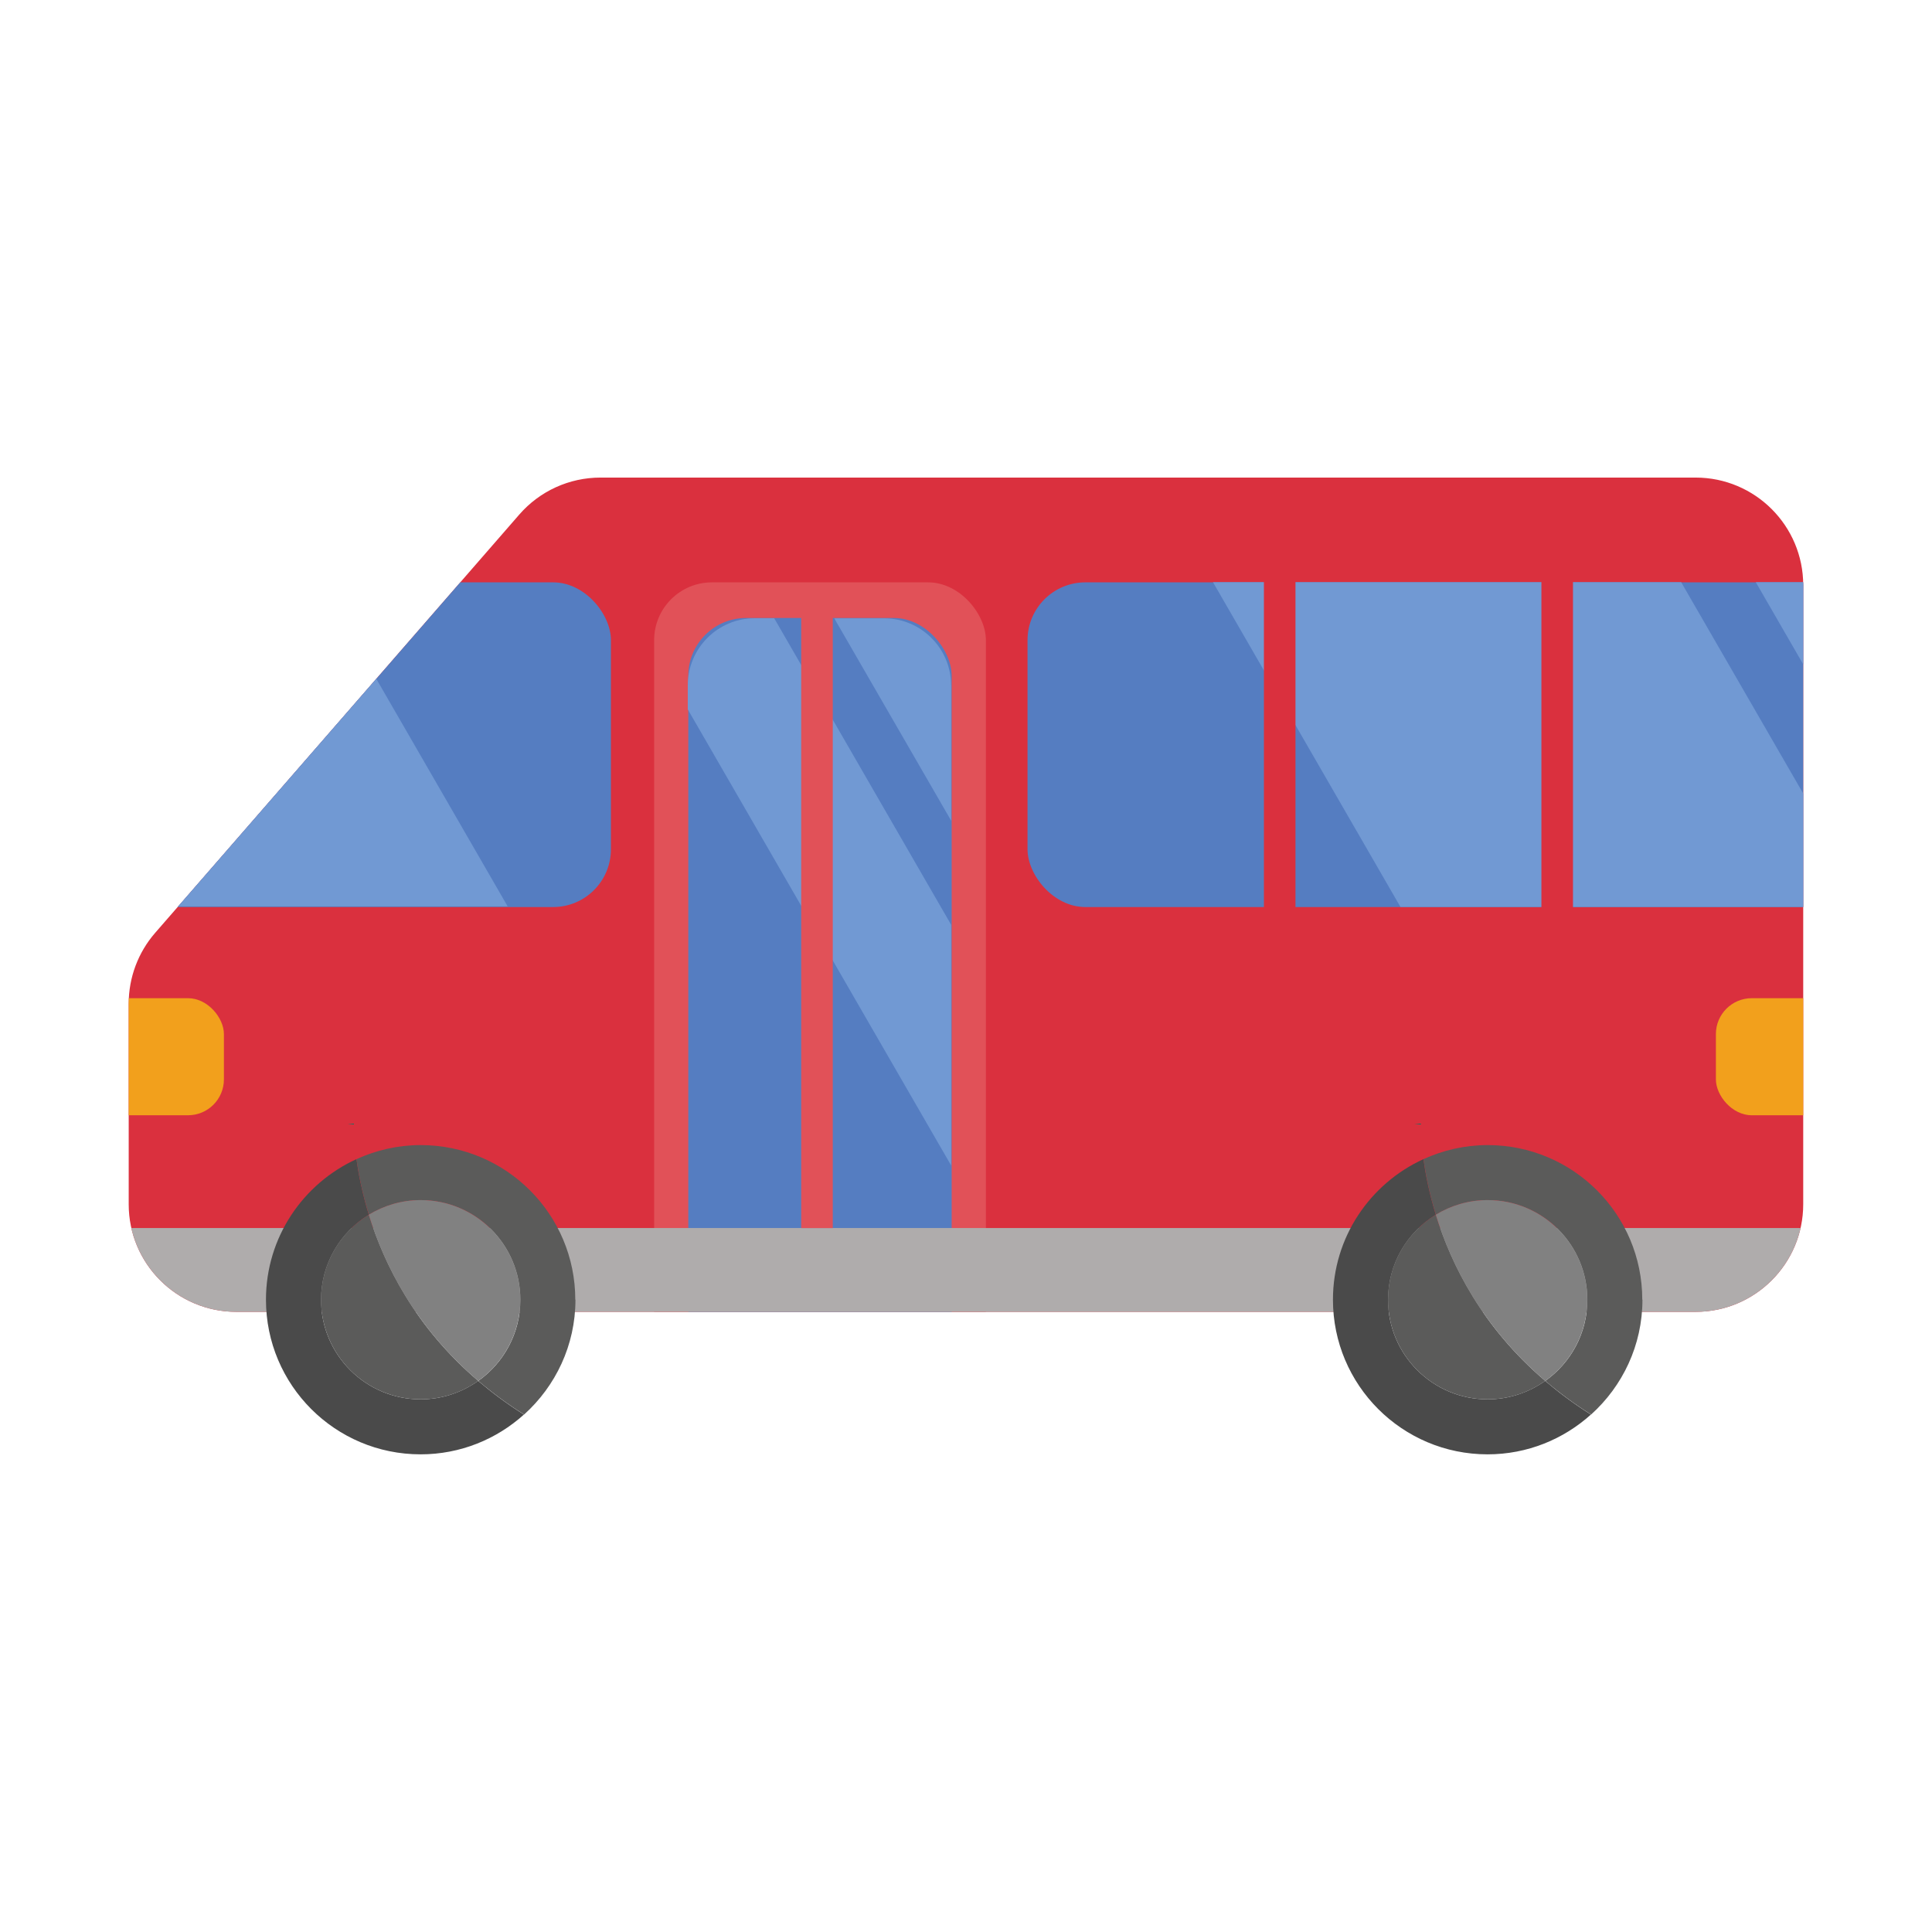 <?xml version="1.0" encoding="UTF-8"?>
<svg id="Vrstva_2" data-name="Vrstva 2" xmlns="http://www.w3.org/2000/svg" xmlns:xlink="http://www.w3.org/1999/xlink" viewBox="0 0 232.53 232.53">
  <defs>
    <style>
      .cls-1 {
        fill: #557dc1;
      }

      .cls-1, .cls-2, .cls-3, .cls-4, .cls-5, .cls-6, .cls-7, .cls-8, .cls-9, .cls-10, .cls-11 {
        stroke-width: 0px;
      }

      .cls-2 {
        fill: #818181;
      }

      .cls-12 {
        clip-path: url(#clippath);
      }

      .cls-3 {
        fill: none;
      }

      .cls-4 {
        fill: #7199d3;
      }

      .cls-5 {
        fill: #afacac;
      }

      .cls-6 {
        fill: #5b5b5a;
      }

      .cls-7 {
        fill: #e15158;
      }

      .cls-8 {
        fill: #da303e;
      }

      .cls-9 {
        fill: #4a4a4a;
      }

      .cls-10 {
        fill: #f2a01c;
      }

      .cls-11 {
        fill: #007769;
      }
    </style>
    <clipPath id="clippath">
      <path class="cls-3" d="M62.5,61.93l-43.83,50.35c-2.05,2.36-3.18,5.38-3.18,8.5v24.16c0,7.15,5.8,12.95,12.95,12.95h175.64c7.15,0,12.95-5.8,12.95-12.95v-74.51c0-7.15-5.8-12.95-12.95-12.95H72.27c-3.75,0-7.31,1.62-9.77,4.45Z"/>
    </clipPath>
  </defs>
  <g id="final">
    <g>
      <rect class="cls-3" width="232.53" height="232.53"/>
      <g>
        <path class="cls-8" d="M62.5,61.93l-43.83,50.35c-2.05,2.36-3.18,5.38-3.18,8.5v24.16c0,7.15,5.8,12.95,12.95,12.95h175.64c7.15,0,12.95-5.8,12.95-12.95v-74.51c0-7.15-5.8-12.95-12.95-12.95H72.27c-3.75,0-7.31,1.62-9.77,4.45Z"/>
        <g class="cls-12">
          <rect class="cls-1" x="123.67" y="70.09" width="107.07" height="39.08" rx="6.96" ry="6.96"/>
          <rect class="cls-7" x="78.73" y="70.09" width="39.93" height="104.46" rx="6.96" ry="6.96"/>
          <rect class="cls-1" x="-33.35" y="70.09" width="106.88" height="39.08" rx="6.96" ry="6.96"/>
          <rect class="cls-10" x="8.41" y="120.14" width="18.54" height="14.09" rx="4.32" ry="4.32"/>
          <rect class="cls-10" x="206.52" y="120.14" width="18.54" height="14.09" rx="4.32" ry="4.32"/>
          <rect class="cls-1" x="82.84" y="74.38" width="31.7" height="101.55" rx="6.96" ry="6.96"/>
          <rect class="cls-5" x="11.29" y="147.8" width="219.02" height="20.52"/>
          <path class="cls-4" d="M224.48,108.41l-22.14-38.34h-56.35l22.56,39.08h52.57c1.2,0,2.33-.27,3.35-.73Z"/>
          <path class="cls-4" d="M229.2,78.14c0-4.46-3.61-8.07-8.07-8.07h-9.81l17.88,30.97v-22.89Z"/>
          <path class="cls-4" d="M3.11,70.02c-4.46,0-8.07,3.61-8.07,8.07v14.18l9.71,16.82h56.35l-22.56-39.08H3.11Z"/>
        </g>
        <rect class="cls-8" x="152.12" y="60.51" width="3.8" height="48.76"/>
        <rect class="cls-8" x="185.52" y="61.98" width="3.8" height="47.68"/>
        <g>
          <path class="cls-9" d="M50.63,168.42c-6.62,0-11.99-5.37-11.99-11.99,0-4.33,2.31-8.12,5.75-10.23-.79-2.58-1.24-4.88-1.49-6.69-6.42,2.94-10.89,9.4-10.89,16.92,0,10.28,8.33,18.61,18.61,18.61,4.79,0,9.14-1.82,12.44-4.79-2.04-1.28-3.85-2.64-5.51-4.05-1.96,1.39-4.35,2.22-6.93,2.22Z"/>
          <path class="cls-6" d="M38.64,156.43c0,6.62,5.37,11.99,11.99,11.99,2.58,0,4.97-.83,6.93-2.22-7.57-6.46-11.32-13.98-13.17-20-3.45,2.11-5.75,5.89-5.75,10.23Z"/>
          <path class="cls-11" d="M41.84,135.24l.75.1c0-.06,0-.1,0-.1h-.75Z"/>
          <path class="cls-6" d="M69.24,156.43c0-10.28-8.33-18.61-18.61-18.61-2.76,0-5.37.62-7.72,1.69.25,1.82.7,4.12,1.49,6.69,1.82-1.11,3.95-1.76,6.24-1.76,6.62,0,11.99,5.37,11.99,11.99,0,4.04-2,7.6-5.06,9.77,1.65,1.41,3.47,2.77,5.51,4.05,3.78-3.41,6.18-8.33,6.18-13.82Z"/>
          <path class="cls-2" d="M57.56,166.2c3.06-2.17,5.06-5.74,5.06-9.77,0-6.62-5.37-11.99-11.99-11.99-2.29,0-4.42.65-6.24,1.76,1.85,6.02,5.6,13.54,13.17,20Z"/>
        </g>
        <g>
          <path class="cls-9" d="M179.05,168.42c-6.62,0-11.99-5.37-11.99-11.99,0-4.33,2.31-8.12,5.75-10.23-.79-2.58-1.24-4.88-1.49-6.69-6.42,2.94-10.89,9.4-10.89,16.92,0,10.28,8.33,18.61,18.61,18.61,4.79,0,9.14-1.82,12.44-4.79-2.04-1.28-3.85-2.64-5.51-4.05-1.96,1.39-4.35,2.22-6.93,2.22Z"/>
          <path class="cls-6" d="M167.06,156.43c0,6.62,5.37,11.99,11.99,11.99,2.58,0,4.97-.83,6.93-2.22-7.57-6.46-11.32-13.98-13.17-20-3.45,2.11-5.75,5.89-5.75,10.23Z"/>
          <path class="cls-11" d="M170.26,135.24l.75.1c0-.06,0-.1,0-.1h-.75Z"/>
          <path class="cls-6" d="M197.66,156.43c0-10.28-8.33-18.61-18.61-18.61-2.76,0-5.37.62-7.72,1.69.25,1.82.7,4.12,1.49,6.69,1.82-1.11,3.95-1.76,6.24-1.76,6.62,0,11.99,5.37,11.99,11.99,0,4.04-2,7.6-5.06,9.77,1.65,1.41,3.47,2.77,5.51,4.05,3.78-3.41,6.18-8.33,6.18-13.82Z"/>
          <path class="cls-2" d="M185.98,166.2c3.06-2.17,5.06-5.74,5.06-9.77,0-6.62-5.37-11.99-11.99-11.99-2.29,0-4.42.65-6.24,1.76,1.85,6.02,5.6,13.54,13.17,20Z"/>
        </g>
        <path class="cls-4" d="M93.17,74.41h-2.32c-4.46,0-8.07,3.61-8.07,8.07v2.9l31.7,54.9v-28.97l-21.3-36.9Z"/>
        <path class="cls-4" d="M114.47,82.49c0-4.46-3.61-8.07-8.07-8.07h-5.99l14.07,24.36v-16.29Z"/>
        <rect class="cls-7" x="96.43" y="73.53" width="3.8" height="74.28"/>
      </g>
    </g>
  </g>
</svg>
